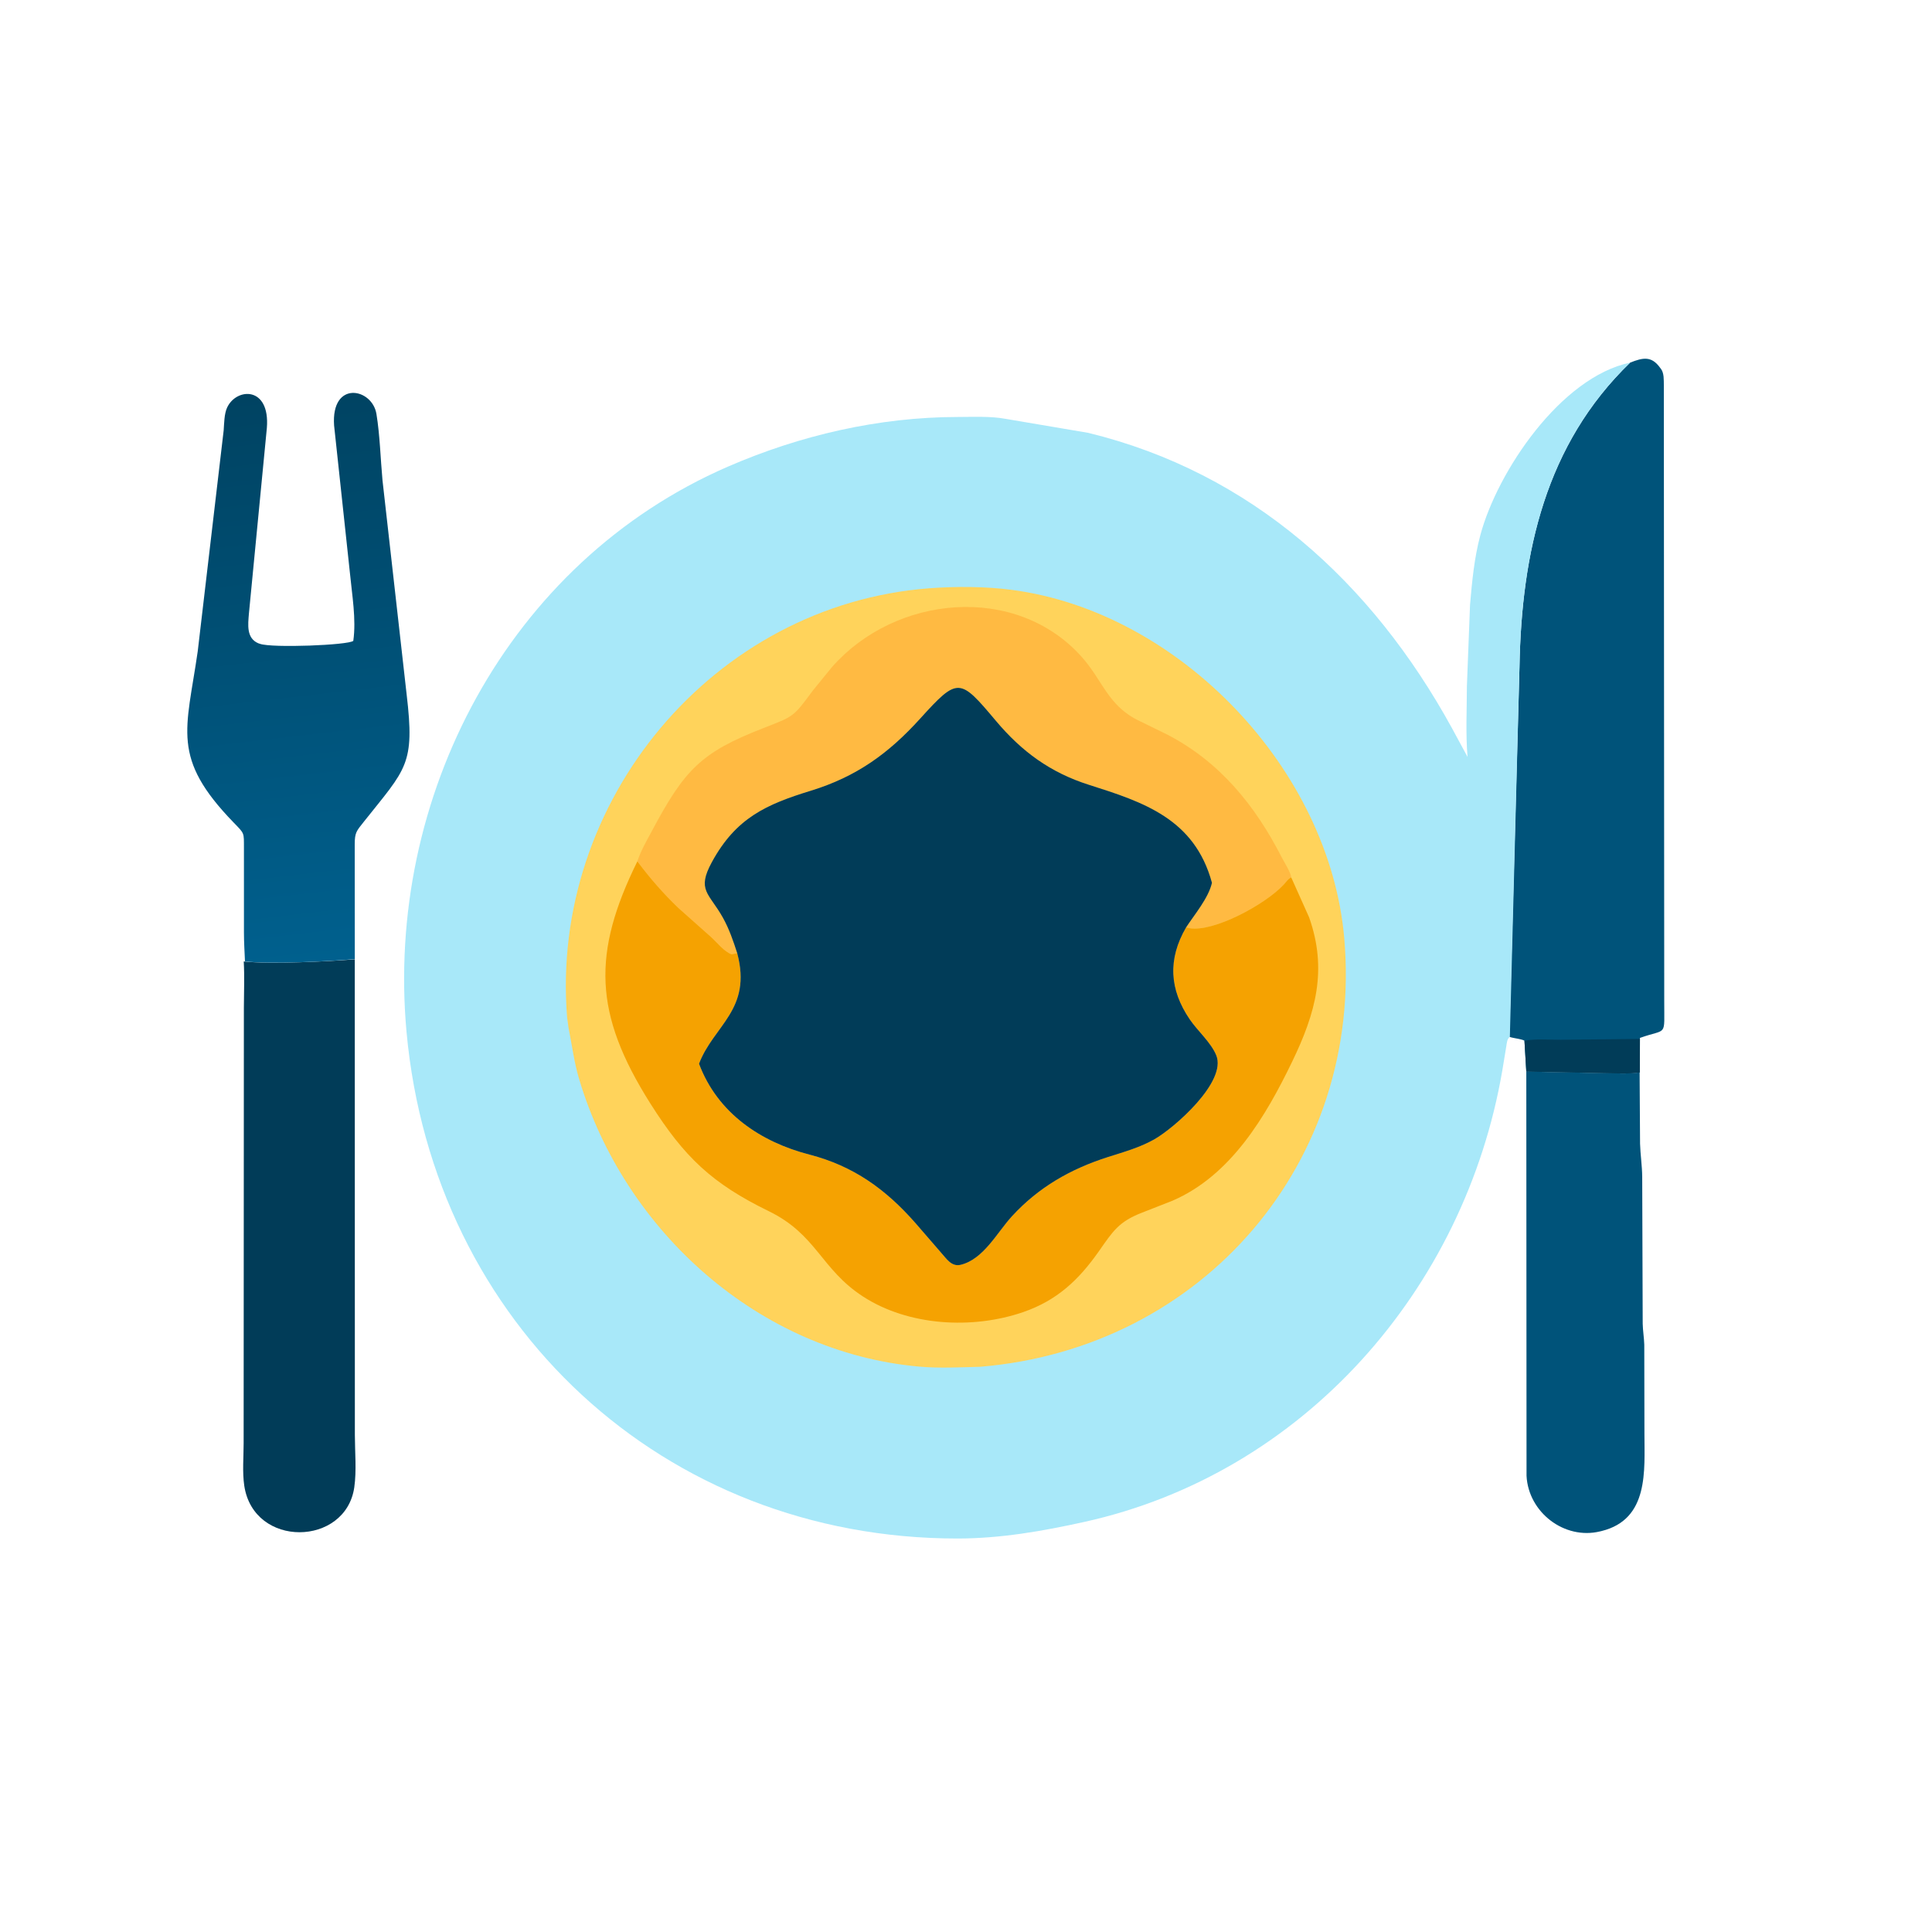 <svg version="1.1" xmlns="http://www.w3.org/2000/svg" style="display: block;" viewBox="0 0 2048 2048" width="640" height="640">
<defs>
	<linearGradient id="Gradient1" gradientUnits="userSpaceOnUse" x1="275.998" y1="417.92" x2="345.351" y2="1018.15">
		<stop class="stop0" offset="0" stop-opacity="1" stop-color="rgb(0,67,98)"/>
		<stop class="stop1" offset="1" stop-opacity="1" stop-color="rgb(0,96,142)"/>
	</linearGradient>
</defs>
<path transform="translate(0,0)" fill="rgb(0,83,122)" d="M 1617.95 1135.92 L 1699.27 1137.57 C 1711.94 1137.64 1725.53 1138.69 1738.06 1136.82 L 1738.53 1212.41 C 1738.89 1224.19 1740.71 1235.68 1740.81 1247.56 L 1741.33 1403.16 C 1741.5 1410.66 1742.78 1418.03 1743 1425.5 L 1743.17 1519.67 C 1743.16 1558.55 1748.24 1610.51 1697.71 1622.97 L 1696.14 1623.34 C 1658.38 1632.55 1620.13 1603.2 1618.19 1564.39 L 1617.95 1135.92 z"/>
<path transform="translate(0,0)" fill="rgb(1,60,88)" d="M 258.385 1019.18 C 286.346 1022.31 349.928 1019.08 376.075 1016.92 L 376.17 1521.17 C 376.198 1539.01 378.087 1559.06 375.556 1576.63 C 366.528 1639.34 268.873 1641.45 258.927 1574.89 C 256.802 1560.67 258.256 1544.37 258.266 1529.96 L 258.517 1068.18 C 258.548 1051.96 259.291 1035.36 258.385 1019.18 z"/>
<path transform="translate(0,0)" fill="url(#Gradient1)" d="M 259.685 1019.12 C 259.264 1009.23 258.591 998.677 258.599 988.667 L 258.583 899.244 C 258.533 882.264 259.402 884.032 247.655 871.914 C 181 803.154 197.576 774.067 209.575 690.619 L 237.111 456.113 C 237.654 448.808 237.64 438.805 240.727 432.096 C 250.505 410.843 286.435 409.012 282.886 453.617 L 263.823 650.802 C 262.957 662.002 260.986 676.402 273.751 681.871 L 275.587 682.485 C 288.716 687.112 369.518 683.873 374.5 679.344 C 377.776 656.529 373.124 630.368 370.943 607.5 L 354.151 451.011 C 350.832 402.785 394.556 411.259 399.049 438.858 C 402.783 461.794 403.303 485.94 405.461 509.131 L 431.04 736 C 439.927 810.748 430.713 814.414 385.766 870.984 C 377.845 880.954 376.052 882.503 376.026 894.936 L 376.097 1016.73 C 349.928 1019.08 286.346 1022.31 259.685 1019.12 z"/>
<path transform="translate(0,0)" fill="rgb(0,83,122)" d="M 1728.01 384.389 C 1741.7 378.974 1750.68 377.119 1759.89 390 L 1760.65 390.971 C 1764.12 395.604 1763.62 402.74 1763.74 408.307 L 1764.16 1061.04 C 1764.02 1100.22 1767.82 1089.74 1738.39 1100.24 L 1738.3 1136.82 C 1725.53 1138.69 1711.94 1137.64 1699.27 1137.57 L 1617.94 1135.92 L 1615.99 1103.21 C 1613.41 1101.36 1603.82 1100.59 1599.96 1099.07 L 1610.71 707.166 C 1612.87 585.556 1638.34 471.054 1728.01 384.389 z"/>
<path transform="translate(0,0)" fill="rgb(1,60,88)" d="M 1615.99 1103.21 C 1627.95 1101 1641.92 1102.22 1654.35 1102.19 L 1738.39 1101.32 L 1738.3 1136.82 C 1725.53 1138.69 1711.94 1137.64 1699.27 1137.57 L 1617.94 1135.92 L 1615.99 1103.21 z"/>
<path transform="translate(0,0)" fill="rgb(168,232,249)" d="M 1600.51 1099.07 C 1597.44 1101.35 1597.31 1105.74 1596.77 1108.93 L 1592.58 1134.38 C 1552.84 1367.03 1381.59 1562.08 1149.14 1613.36 C 1104.83 1623.13 1060.64 1630.87 1015.03 1630.89 C 703.169 1631 459.381 1403.52 430.953 1094 C 408.14 845.62 538.018 596.234 771.407 494.746 C 848.105 461.395 931.563 442.1 1015.38 442.011 C 1031.78 441.993 1050.06 441.023 1066.13 444.023 L 1153.5 458.825 C 1326.58 500.961 1454.33 617.359 1539.05 771.708 L 1555.66 802.367 C 1553.58 777.808 1554.93 752.117 1554.97 727.424 L 1558.3 641.015 C 1560.46 616.137 1562.74 591.447 1569.23 567.23 C 1587.36 499.649 1654.44 399.86 1728.01 384.389 C 1638.34 471.054 1612.87 585.556 1610.71 707.166 L 1600.51 1099.07 z"/>
<path transform="translate(0,0)" fill="rgb(255,211,91)" d="M 985.168 623.576 C 1013.49 621.493 1044.73 621.608 1072.73 625.299 C 1250.42 648.72 1409.57 815.421 1425 994.873 C 1445.36 1231.62 1275.27 1429.32 1039.02 1448.85 C 1017.75 1449.38 995.561 1450.57 974.422 1448.68 C 804.578 1433.49 662.116 1305.33 613.899 1143.89 C 608.535 1125.93 606.364 1107.86 602.688 1089.6 L 601.178 1078.6 C 582.602 849.359 756.093 640.94 985.168 623.576 z"/>
<path transform="translate(0,0)" fill="rgb(255,186,66)" d="M 675.625 913.08 C 679.057 902.319 685.196 891.822 690.5 881.861 C 725.683 815.785 742.849 797.692 809.029 771.899 C 841.988 759.054 840.72 760.267 861.744 731.884 L 882.082 706.932 C 949.523 630.547 1076.77 618.334 1146.55 696.218 C 1169.21 721.519 1174.45 748.634 1208.26 764.443 L 1236.9 778.461 C 1292.87 807.299 1330.53 853.708 1358.77 909 C 1361.35 914.046 1368.41 925.001 1368.74 930.086 C 1365.15 931.773 1363.38 934.941 1360.76 937.757 C 1341.2 958.77 1286.66 988.3 1260.85 983.91 L 1257.32 983.057 C 1266.17 969.532 1281.15 951.886 1284.73 935.795 C 1266.25 867.76 1211.84 850.208 1154.31 831.927 C 1113.46 818.948 1083.18 796.781 1055.69 764.095 C 1017.37 718.533 1015.59 717.36 975.385 761.771 C 941.889 798.771 907.787 823.366 859.449 838.208 C 812.266 852.696 780.121 867.024 754.595 913.885 C 738.219 943.948 751.666 946.608 766.252 972.716 C 772.952 984.71 777.297 997.46 781.488 1010.49 L 775.5 1011.56 C 767.956 1009.1 759.86 998.846 753.878 993.393 L 719.167 962.533 C 703.068 947.103 688.983 930.933 675.625 913.08 z"/>
<path transform="translate(0,0)" fill="rgb(245,162,1)" d="M 675.625 913.08 C 688.983 930.933 703.068 947.103 719.167 962.533 L 753.878 993.393 C 759.86 998.846 767.956 1009.1 775.5 1011.56 L 781.488 1010.49 C 797.452 1070.31 756.441 1086.94 740.995 1127.61 C 760.631 1180.02 806.32 1210.54 858 1223.91 C 904.669 1235.98 938.818 1260.57 970.276 1296.36 L 997.173 1327.43 C 1003.14 1333.92 1008.42 1343.21 1018.5 1340.72 C 1042.77 1334.73 1057 1306.37 1072.85 1289.14 C 1101.12 1258.41 1134.83 1239.19 1174.53 1226.5 C 1191.17 1221.19 1208.21 1216.48 1223.5 1207.83 C 1244.62 1195.89 1300.85 1146.72 1289.26 1118.6 C 1283.63 1104.96 1269.59 1092.91 1261.17 1080.55 C 1239.66 1048.95 1237.69 1016.93 1257.32 983.057 L 1260.85 983.91 C 1286.66 988.3 1341.2 958.77 1360.76 937.757 C 1363.38 934.941 1365.15 931.773 1368.74 930.086 L 1387.72 972.433 C 1407.44 1028.17 1394.53 1074 1369.94 1125 C 1341.78 1183.37 1305.01 1245.9 1243.03 1272.74 L 1210.42 1285.53 C 1185.85 1295.12 1179.81 1305.03 1164.88 1326.34 C 1143.47 1356.89 1120.35 1378.58 1084.58 1390.89 C 1030.87 1409.39 962.935 1405.7 914.613 1374.22 C 870.13 1345.25 865.775 1308.7 815 1283.93 C 754.555 1254.45 725.288 1226.48 689.43 1169.79 C 628.914 1074.1 627.891 1010.1 675.625 913.08 z"/>
<path transform="translate(0,0)" fill="rgb(1,60,88)" d="M 781.488 1010.49 C 777.297 997.46 772.952 984.71 766.252 972.716 C 751.666 946.608 738.219 943.948 754.595 913.885 C 780.121 867.024 812.266 852.696 859.449 838.208 C 907.787 823.366 941.889 798.771 975.385 761.771 C 1015.59 717.36 1017.37 718.533 1055.69 764.095 C 1083.18 796.781 1113.46 818.948 1154.31 831.927 C 1211.84 850.208 1266.25 867.76 1284.73 935.795 C 1281.15 951.886 1266.17 969.532 1257.32 983.057 C 1237.69 1016.93 1239.66 1048.95 1261.17 1080.55 C 1269.59 1092.91 1283.63 1104.96 1289.26 1118.6 C 1300.85 1146.72 1244.62 1195.89 1223.5 1207.83 C 1208.21 1216.48 1191.17 1221.19 1174.53 1226.5 C 1134.83 1239.19 1101.12 1258.41 1072.85 1289.14 C 1057 1306.37 1042.77 1334.73 1018.5 1340.72 C 1008.42 1343.21 1003.14 1333.92 997.173 1327.43 L 970.276 1296.36 C 938.818 1260.57 904.669 1235.98 858 1223.91 C 806.32 1210.54 760.631 1180.02 740.995 1127.61 C 756.441 1086.94 797.452 1070.31 781.488 1010.49 z"/>
</svg>